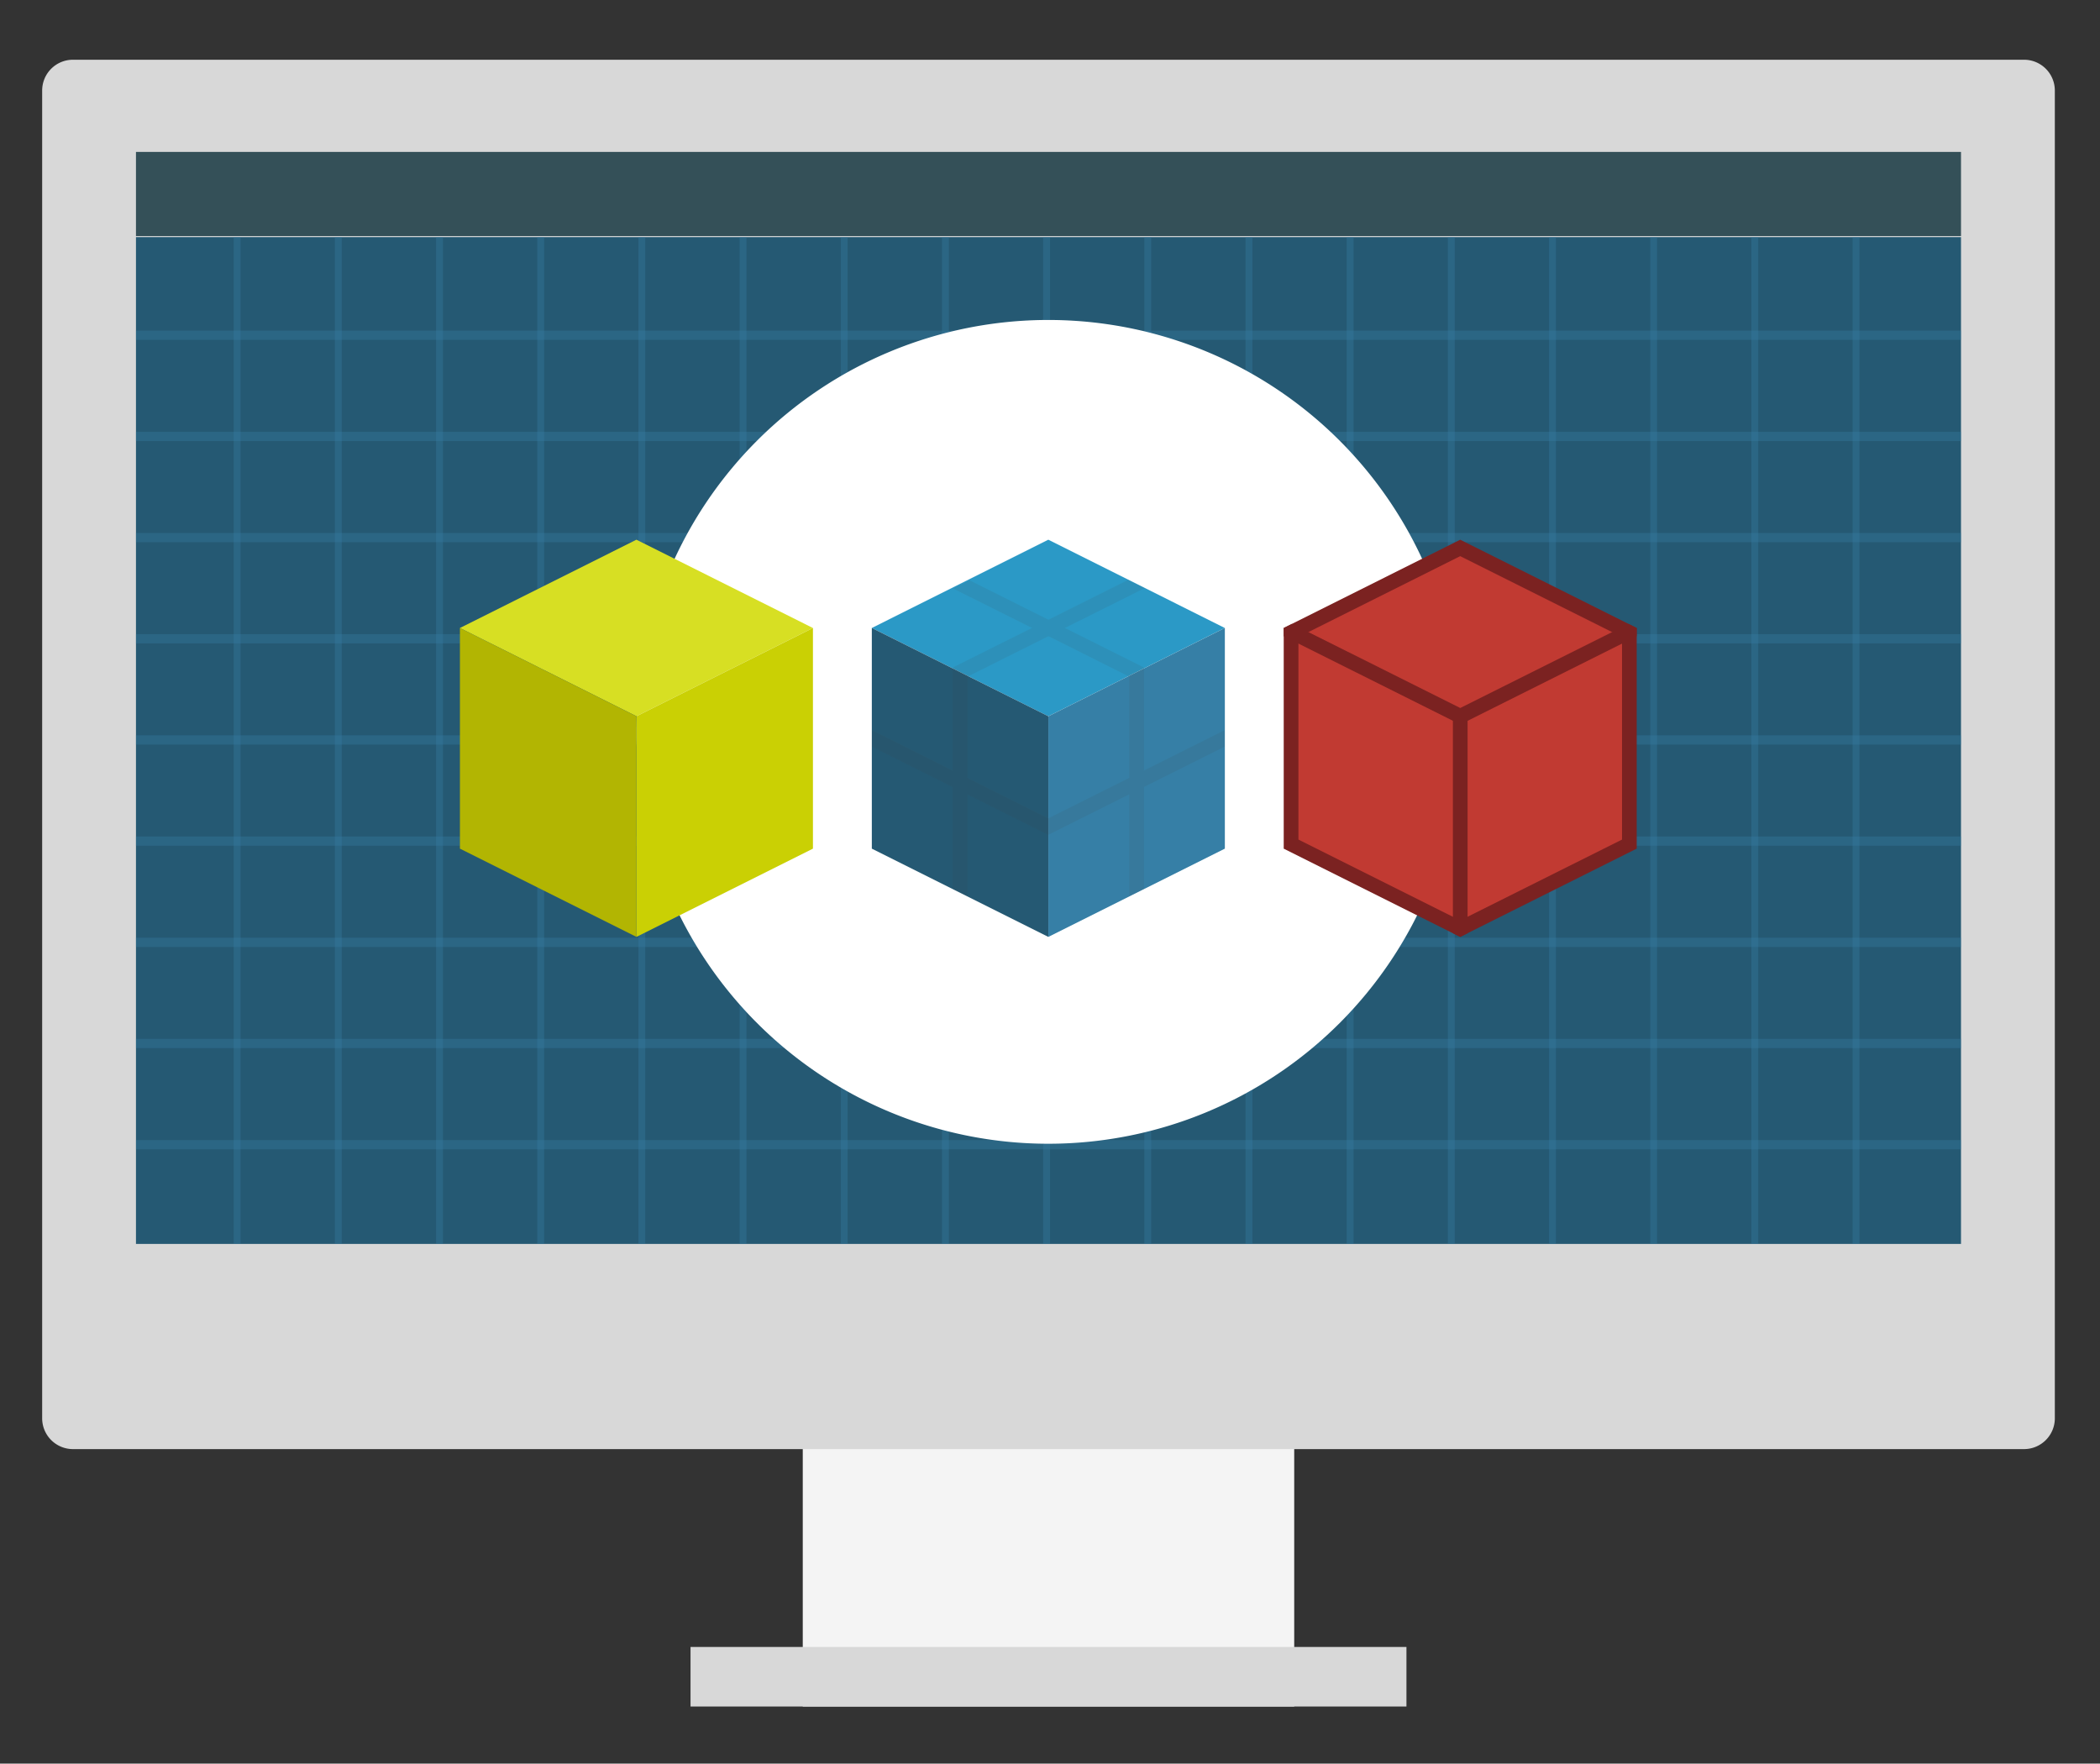 <svg xmlns="http://www.w3.org/2000/svg" xmlns:xlink="http://www.w3.org/1999/xlink" width="239.164" height="200.85" viewBox="0 0 239.164 200.85">
  <rect x="0" y="0" width="239.164" height="200.85" fill="#333333" stroke="none"/>
  <defs>
    <clipPath id="clip-path">
      <rect id="Rectangle_11212" data-name="Rectangle 11212" width="239.164" height="200.85" fill="none"/>
    </clipPath>
    <clipPath id="clip-path-2">
      <rect id="Rectangle_11778" data-name="Rectangle 11778" width="134.402" height="93.819" fill="none"/>
    </clipPath>
    <clipPath id="clip-path-4">
      <path id="Path_112846" data-name="Path 112846" d="M56,24.992V50.124L76.1,60.171l20.1-10.047V24.992L76.1,14.937Z" transform="translate(-56 -14.937)" fill="#7b2221"/>
    </clipPath>
    <clipPath id="clip-path-5">
      <path id="Path_112850" data-name="Path 112850" d="M28,24.95V50.082L48.1,60.129l20.1-10.047V24.95L48.313,15Z" transform="translate(-28 -15)" fill="none"/>
    </clipPath>
    <clipPath id="clip-path-6">
      <rect id="Rectangle_11777" data-name="Rectangle 11777" width="42.456" height="37.144" fill="none"/>
    </clipPath>
  </defs>
  <g id="aPriori_Jabil_Graphic_Compare_Design" transform="translate(-444.836 -190.452)">
    <g id="aPriori_Soucy_Graphic_Upload-your-Design" transform="translate(315.836 -5.548)">
      <g id="Mask_Group_41967" data-name="Mask Group 41967" transform="translate(129 196)" clip-path="url(#clip-path)">
        <path id="Path_111476" data-name="Path 111476" d="M0,0H55.97V41.311H0Z" transform="translate(91.425 153.04)" fill="#f4f4f4"/>
        <path id="Path_111443" data-name="Path 111443" d="M368.617,373.942H146.42a3.509,3.509,0,0,1-3.509-3.509V219.219a3.509,3.509,0,0,1,3.509-3.509h222.2a3.509,3.509,0,0,1,3.509,3.509V370.433a3.509,3.509,0,0,1-3.509,3.509" transform="translate(-138.109 -208.907)" fill="#d8d8d8"/>
        <rect id="Rectangle_11163" data-name="Rectangle 11163" width="81.534" height="6.783" transform="translate(78.643 187.568)" fill="#d8d8d8"/>
        <rect id="Rectangle_11164" data-name="Rectangle 11164" width="207.849" height="114.662" transform="translate(15.485 27.005)" fill="#255973"/>
        <rect id="Rectangle_11165" data-name="Rectangle 11165" width="207.849" height="9.586" transform="translate(15.485 17.301)" fill="#345058"/>
        <rect id="Rectangle_11166" data-name="Rectangle 11166" width="0.781" height="114.662" transform="translate(26.617 27.005)" fill="#367fa6" opacity="0.352"/>
        <rect id="Rectangle_11167" data-name="Rectangle 11167" width="0.781" height="114.662" transform="translate(38.14 27.005)" fill="#367fa6" opacity="0.352"/>
        <rect id="Rectangle_11168" data-name="Rectangle 11168" width="0.781" height="114.662" transform="translate(49.663 27.005)" fill="#367fa6" opacity="0.352"/>
        <rect id="Rectangle_11169" data-name="Rectangle 11169" width="0.781" height="114.662" transform="translate(61.186 27.005)" fill="#367fa6" opacity="0.352"/>
        <rect id="Rectangle_11170" data-name="Rectangle 11170" width="0.781" height="114.662" transform="translate(72.71 27.005)" fill="#367fa6" opacity="0.352"/>
        <rect id="Rectangle_11171" data-name="Rectangle 11171" width="0.781" height="114.662" transform="translate(84.233 27.005)" fill="#367fa6" opacity="0.352"/>
        <rect id="Rectangle_11172" data-name="Rectangle 11172" width="0.781" height="114.662" transform="translate(95.756 27.005)" fill="#367fa6" opacity="0.352"/>
        <rect id="Rectangle_11173" data-name="Rectangle 11173" width="0.781" height="114.662" transform="translate(107.279 27.005)" fill="#367fa6" opacity="0.352"/>
        <rect id="Rectangle_11174" data-name="Rectangle 11174" width="0.781" height="114.662" transform="translate(118.802 27.005)" fill="#367fa6" opacity="0.352"/>
        <rect id="Rectangle_11175" data-name="Rectangle 11175" width="0.781" height="114.662" transform="translate(130.325 27.005)" fill="#367fa6" opacity="0.352"/>
        <rect id="Rectangle_11176" data-name="Rectangle 11176" width="0.781" height="114.662" transform="translate(141.849 27.005)" fill="#367fa6" opacity="0.352"/>
        <rect id="Rectangle_11177" data-name="Rectangle 11177" width="0.781" height="114.662" transform="translate(153.372 27.005)" fill="#367fa6" opacity="0.352"/>
        <rect id="Rectangle_11178" data-name="Rectangle 11178" width="0.781" height="114.662" transform="translate(164.895 27.005)" fill="#367fa6" opacity="0.352"/>
        <rect id="Rectangle_11179" data-name="Rectangle 11179" width="0.781" height="114.662" transform="translate(176.418 27.005)" fill="#367fa6" opacity="0.352"/>
        <rect id="Rectangle_11180" data-name="Rectangle 11180" width="0.781" height="114.662" transform="translate(187.941 27.005)" fill="#367fa6" opacity="0.352"/>
        <rect id="Rectangle_11181" data-name="Rectangle 11181" width="0.781" height="114.662" transform="translate(199.464 27.005)" fill="#367fa6" opacity="0.352"/>
        <rect id="Rectangle_11182" data-name="Rectangle 11182" width="0.781" height="114.662" transform="translate(210.987 27.005)" fill="#367fa6" opacity="0.352"/>
        <rect id="Rectangle_11183" data-name="Rectangle 11183" width="207.849" height="1.051" transform="translate(15.485 37.654)" fill="#367fa6" opacity="0.352"/>
        <rect id="Rectangle_11184" data-name="Rectangle 11184" width="207.849" height="1.051" transform="translate(15.485 49.177)" fill="#367fa6" opacity="0.352"/>
        <rect id="Rectangle_11185" data-name="Rectangle 11185" width="207.849" height="1.051" transform="translate(15.485 60.7)" fill="#367fa6" opacity="0.352"/>
        <rect id="Rectangle_11186" data-name="Rectangle 11186" width="207.849" height="1.051" transform="translate(15.485 72.223)" fill="#367fa6" opacity="0.352"/>
        <rect id="Rectangle_11187" data-name="Rectangle 11187" width="207.849" height="1.051" transform="translate(15.485 83.746)" fill="#367fa6" opacity="0.352"/>
        <rect id="Rectangle_11188" data-name="Rectangle 11188" width="207.849" height="1.051" transform="translate(15.485 95.27)" fill="#367fa6" opacity="0.352"/>
        <rect id="Rectangle_11189" data-name="Rectangle 11189" width="207.849" height="1.051" transform="translate(15.485 106.793)" fill="#367fa6" opacity="0.352"/>
        <rect id="Rectangle_11190" data-name="Rectangle 11190" width="207.849" height="1.051" transform="translate(15.485 118.316)" fill="#367fa6" opacity="0.352"/>
        <rect id="Rectangle_11191" data-name="Rectangle 11191" width="207.849" height="1.051" transform="translate(15.485 129.839)" fill="#367fa6" opacity="0.352"/>
        <line id="Line_325" data-name="Line 325" y1="1.718" x2="3.217" transform="translate(104.491 50.659)" fill="#dde1f6"/>
        <line id="Line_326" data-name="Line 326" x1="0.142" y1="3.659" transform="translate(104.91 109.338)" fill="#dde1f6"/>
        <line id="Line_327" data-name="Line 327" y1="2.234" x2="2.934" transform="translate(97.318 107.123)" fill="#dde1f6"/>
        <line id="Line_328" data-name="Line 328" x2="3.395" y2="1.583" transform="translate(108.804 106.233)" fill="#dde1f6"/>
        <line id="Line_329" data-name="Line 329" x2="28.061" transform="translate(76.226 124.228)" fill="#dde1f6"/>
        <line id="Line_330" data-name="Line 330" x2="30.248" transform="translate(76.226 119.697)" fill="#dde1f6"/>
        <line id="Line_331" data-name="Line 331" y2="14.198" transform="translate(80.57 115.245)" fill="#dde1f6"/>
        <line id="Line_332" data-name="Line 332" y2="16.905" transform="translate(99.898 112.538)" fill="#dde1f6"/>
        <line id="Line_333" data-name="Line 333" y2="22.32" transform="translate(90.234 107.123)" fill="#dde1f6"/>
      </g>
    </g>
    <g id="Group_42763" data-name="Group 42763" transform="translate(497.217 226.892)">
      <g id="Group_42762" data-name="Group 42762" clip-path="url(#clip-path-2)">
        <g id="Group_42754" data-name="Group 42754">
          <g id="Group_42753" data-name="Group 42753" clip-path="url(#clip-path-2)">
            <path id="Path_112836" data-name="Path 112836" d="M105.819,46.909A46.909,46.909,0,1,1,58.909,0a46.909,46.909,0,0,1,46.909,46.909" transform="translate(8.104)" fill="#fff"/>
            <path id="Path_112837" data-name="Path 112837" d="M0,24.993H0L20.1,35.045l20.1-10.052L20.1,14.937Z" transform="translate(0 10.088)" fill="#d7df23"/>
            <path id="Path_112838" data-name="Path 112838" d="M0,20.939V46.07L20.1,56.118V30.992Z" transform="translate(0 14.141)" fill="#b2b502"/>
            <path id="Path_112839" data-name="Path 112839" d="M12,30.992V56.118L32.1,46.07V20.94Z" transform="translate(8.104 14.141)" fill="#cad004"/>
            <path id="Path_112840" data-name="Path 112840" d="M28,24.991h0L48.1,35.045l20.1-10.054L48.1,14.937Z" transform="translate(18.909 10.088)" fill="#2b99c6"/>
            <path id="Path_112841" data-name="Path 112841" d="M28,20.938V46.07L48.1,56.119V30.992Z" transform="translate(18.909 14.141)" fill="#255973"/>
            <path id="Path_112842" data-name="Path 112842" d="M40,30.992V56.119L60.1,46.07V20.939Z" transform="translate(27.014 14.141)" fill="#367fa6"/>
            <path id="Path_112843" data-name="Path 112843" d="M56.5,49.229v-24.1L75.766,15.5l19.266,9.635v24.1l-19.266,9.63Z" transform="translate(38.157 10.465)" fill="#c13a32"/>
            <path id="Path_112844" data-name="Path 112844" d="M76.1,16.811l18.429,9.216V49.088L76.1,58.3,57.675,49.088V26.027Zm0-1.873L56,24.992V50.123L76.1,60.172l20.1-10.049V24.992Z" transform="translate(37.819 10.088)" fill="#7b2221"/>
          </g>
        </g>
        <g id="Group_42756" data-name="Group 42756" transform="translate(93.819 25.025)">
          <g id="Group_42755" data-name="Group 42755" clip-path="url(#clip-path-4)">
            <path id="Path_112845" data-name="Path 112845" d="M76.255,32.127a.829.829,0,0,1-.375-.089L55.776,21.99l.751-1.5,19.729,9.861,19.729-9.861.751,1.5-20.1,10.049a.829.829,0,0,1-.375.089" transform="translate(-56.151 -11.185)" fill="#7b2221"/>
            <rect id="Rectangle_11776" data-name="Rectangle 11776" width="1.675" height="25.132" transform="translate(19.266 20.102)" fill="#7b2221"/>
          </g>
        </g>
        <g id="Group_42761" data-name="Group 42761" transform="translate(46.909 25.13)">
          <g id="Group_42760" data-name="Group 42760" clip-path="url(#clip-path-5)">
            <g id="Group_42759" data-name="Group 42759" transform="translate(-1.124 3.799)" opacity="0.1" style="mix-blend-mode: multiply;isolation: isolate">
              <g id="Group_42758" data-name="Group 42758">
                <g id="Group_42757" data-name="Group 42757" clip-path="url(#clip-path-6)">
                  <path id="Path_112847" data-name="Path 112847" d="M48.557,39.881,27.329,29.266l.749-1.5L48.557,38.009,69.037,27.768l.749,1.5Z" transform="translate(-27.329 -10.176)" fill="#404040"/>
                  <path id="Path_112848" data-name="Path 112848" d="M55.395,54.411H53.72V28.963l-20.391-10.2.749-1.5,21.317,10.66Z" transform="translate(-23.277 -17.268)" fill="#404040"/>
                  <path id="Path_112849" data-name="Path 112849" d="M35.175,54.411H33.5V27.928l21.317-10.66.749,1.5-20.391,10.2Z" transform="translate(-23.162 -17.268)" fill="#404040"/>
                </g>
              </g>
            </g>
          </g>
        </g>
      </g>
    </g>
  </g>
</svg>
